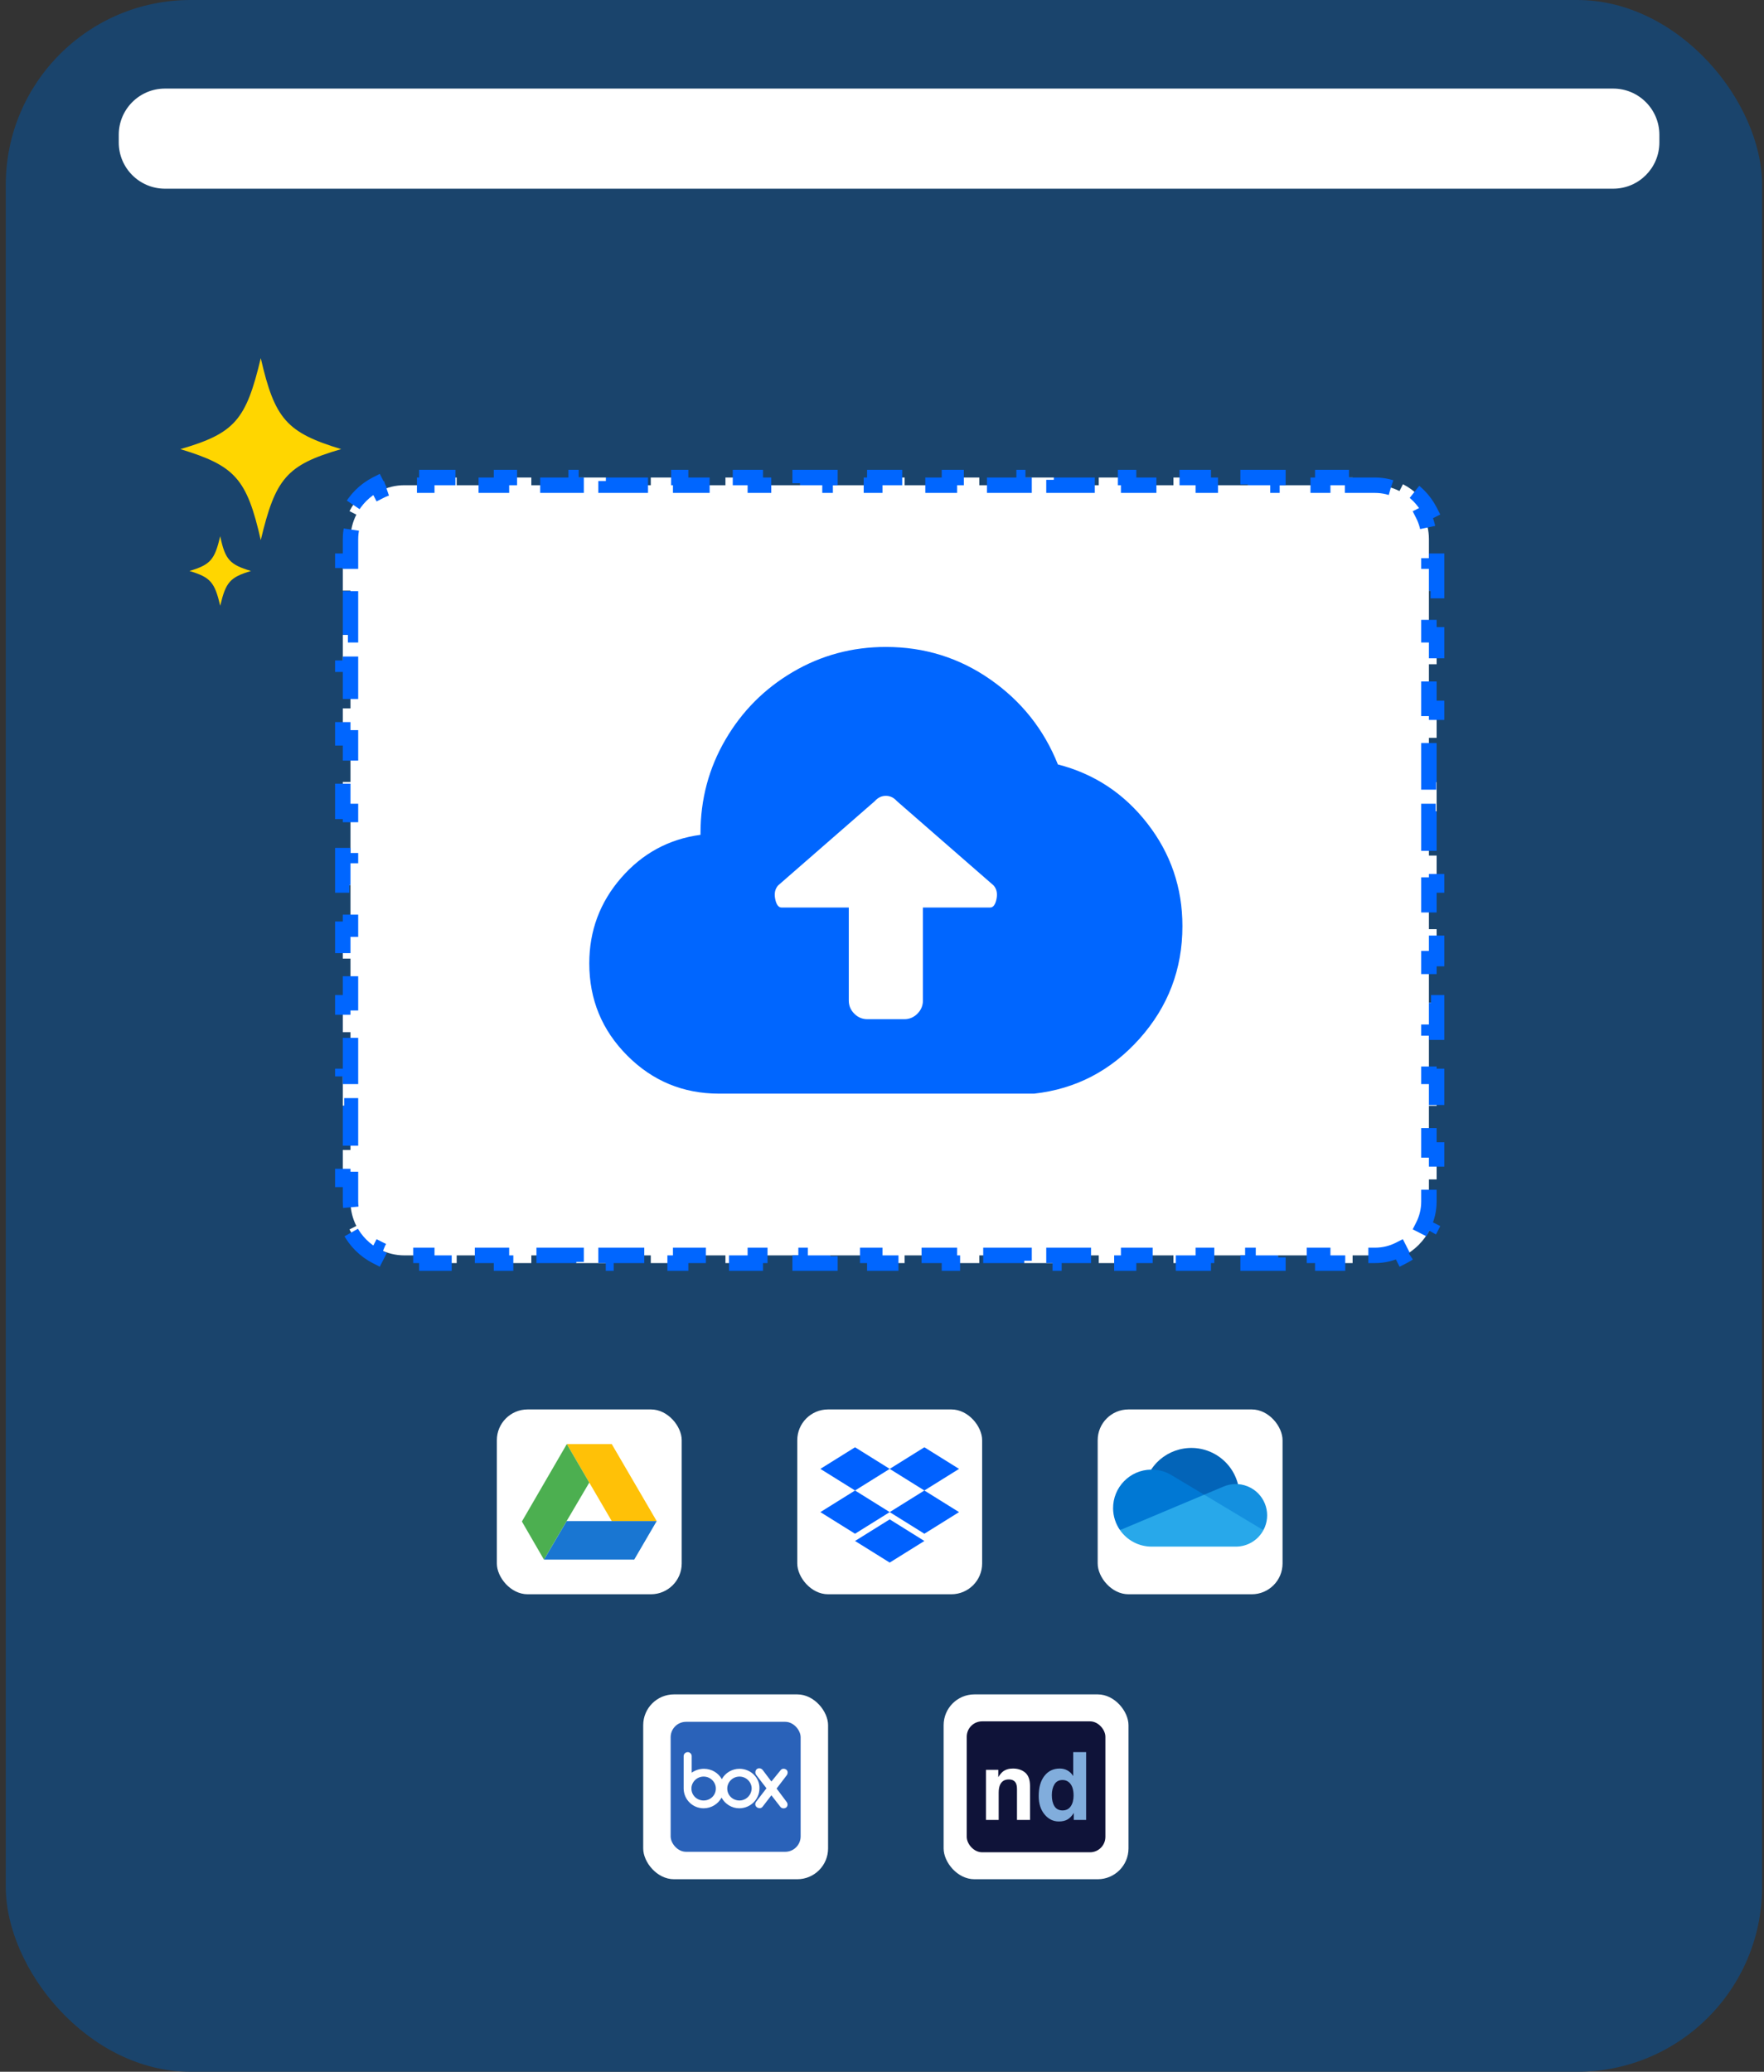 <svg width="229" height="269" viewBox="0 0 229 269" fill="none" xmlns="http://www.w3.org/2000/svg">
<rect x="0" y="0" width="229" height="269" fill="#333333" stroke="none"/>
<rect x="0.75" width="228" height="269" rx="24" fill="#1A446C"/>
<path d="M175.593 62V63H178.5C179.646 63 180.725 63.275 181.678 63.761L182.131 62.872C183.633 63.639 184.86 64.866 185.627 66.368L184.739 66.822C185.225 67.775 185.5 68.854 185.5 70V72.866H186.5V76.689H185.5V82.422H186.5V86.244H185.5V91.978H186.5V95.8H185.5V101.533H186.5V105.355H185.5V111.089H186.5V114.911H185.5V120.645H186.5V124.467H185.5V130.2H186.5V134.022H185.5V139.756H186.5V143.578H185.5V149.312H186.5V153.134H185.5V156C185.5 157.146 185.225 158.225 184.739 159.178L185.627 159.631C184.86 161.133 183.633 162.36 182.131 163.127L181.678 162.239C180.725 162.725 179.646 163 178.5 163H175.593V164H171.716V163H165.9V164H162.023V163H156.208V164H152.331V163H146.516V164H142.639V163H136.823V164H132.946V163H127.131V164H123.254V163H117.438V164H113.562V163H107.746V164H103.869V163H98.054V164H94.177V163H88.361V164H84.484V163H78.669V164H74.792V163H68.977V164H65.1V163H59.284V164H55.407V163H52.5C51.354 163 50.275 162.725 49.322 162.239L48.868 163.127C47.366 162.36 46.139 161.133 45.372 159.631L46.261 159.178C45.775 158.225 45.5 157.146 45.5 156V153.134H44.5V149.312H45.5V143.578H44.5V139.756H45.5V134.022H44.5V130.2H45.5V124.467H44.5V120.645H45.5V114.911H44.5V111.089H45.5V105.355H44.5V101.533H45.5V95.8H44.5V91.978H45.5V86.244H44.5V82.422H45.5V76.689H44.5V72.866H45.5V70C45.5 68.854 45.775 67.775 46.261 66.822L45.372 66.368C46.139 64.866 47.366 63.639 48.868 62.872L49.322 63.761C50.275 63.275 51.354 63 52.5 63H55.407V62H59.284V63H65.1V62H68.977V63H74.792V62H78.669V63H84.484V62H88.361V63H94.177V62H98.054V63H103.869V62H107.746V63H113.562V62H117.438V63H123.254V62H127.131V63H132.946V62H136.823V63H142.639V62H146.516V63H152.331V62H156.208V63H162.023V62H165.9V63H171.716V62H175.593Z" fill="white" stroke="#0066FF" stroke-width="2" stroke-dasharray="6 4"/>
<g clip-path="url(#clip0_10432_15708)">
<path d="M134.25 142H93.344C88.682 142 84.709 140.351 81.425 137.053C78.142 133.756 76.5 129.766 76.5 125.083C76.5 120.854 77.879 117.154 80.636 113.982C83.393 110.81 86.827 108.947 90.938 108.393V108.167C90.938 103.786 92.015 99.746 94.171 96.046C96.326 92.345 99.247 89.412 102.931 87.247C106.616 85.082 110.639 84 115 84C120.013 84 124.537 85.41 128.573 88.229C132.608 91.049 135.528 94.724 137.333 99.255C142.045 100.464 145.918 103.019 148.951 106.921C151.984 110.822 153.5 115.266 153.5 120.25C153.5 125.839 151.645 130.71 147.936 134.863C144.226 139.017 139.664 141.396 134.25 142ZM128.986 114.964L116.429 104.013C116.028 103.56 115.551 103.333 115 103.333C114.449 103.333 113.972 103.56 113.571 104.013L101.014 114.964C100.613 115.417 100.487 116.008 100.638 116.738C100.788 117.468 101.064 117.833 101.465 117.833H110.188V129.917C110.188 130.571 110.426 131.138 110.902 131.616C111.378 132.094 111.942 132.333 112.594 132.333H117.406C118.058 132.333 118.622 132.094 119.098 131.616C119.574 131.138 119.812 130.571 119.812 129.917V117.833H128.535C128.936 117.833 129.212 117.468 129.362 116.738C129.513 116.008 129.387 115.417 128.986 114.964Z" fill="#0066FF"/>
</g>
<path d="M28.589 78.658C29.315 75.575 29.859 74.959 32.582 74.137C29.859 73.315 29.224 72.699 28.589 69.617C27.863 72.699 27.319 73.315 24.596 74.137C27.319 74.959 27.863 75.575 28.589 78.658Z" fill="#FFD600"/>
<path d="M33.852 70.13C35.758 62.117 37.209 60.37 44.287 58.315C37.209 56.158 35.667 54.411 33.852 46.5C31.946 54.514 30.494 56.26 23.417 58.315C30.494 60.473 32.037 62.117 33.852 70.13Z" fill="#FFD600"/>
<path d="M215.417 18.5C215.417 21.814 212.73 24.5 209.417 24.5H21.417C18.103 24.5 15.417 21.814 15.417 18.5V17.5C15.417 14.186 18.103 11.5 21.417 11.5H209.417C212.73 11.5 215.417 14.186 215.417 17.5V18.5Z" fill="white"/>
<rect x="64.5" y="183" width="24" height="24" rx="4" fill="white"/>
<path d="M73.583 187.5H79.417L85.25 197.5H79.417L73.583 187.5Z" fill="#FFC107"/>
<path d="M70.615 202.5L73.558 197.5H85.25L82.333 202.5H70.615Z" fill="#1976D2"/>
<path d="M67.75 197.552L70.615 202.5L76.5 192.5L73.583 187.5L67.75 197.552Z" fill="#4CAF50"/>
<rect x="103.5" y="183" width="24" height="24" rx="4" fill="white"/>
<path d="M111 187.914L106.5 190.72L111 193.527L115.5 190.72L111 187.914ZM120 187.914L115.5 190.721L120 193.527L124.5 190.721L120 187.914ZM106.5 196.333L111 199.139L115.5 196.333L111 193.527L106.5 196.333ZM120 193.527L115.5 196.333L120 199.14L124.5 196.333L120 193.527ZM111 200.081L115.5 202.887L120 200.081L115.5 197.275L111 200.081Z" fill="#0061FF"/>
<rect x="142.5" y="183" width="24" height="24" rx="4" fill="white"/>
<g clip-path="url(#clip1_10432_15708)">
<path d="M156.583 196.647L160.711 192.699C159.854 189.355 156.448 187.34 153.104 188.198C151.598 188.584 150.291 189.517 149.436 190.815C149.5 190.814 156.583 196.647 156.583 196.647Z" fill="#0364B8"/>
<path d="M152.126 191.559L152.126 191.559C151.337 191.071 150.428 190.813 149.5 190.814C149.478 190.814 149.457 190.815 149.436 190.815C146.676 190.85 144.466 193.115 144.5 195.875C144.513 196.876 144.826 197.85 145.398 198.672L151.583 197.897L156.325 194.074L152.126 191.559Z" fill="#0078D4"/>
<path d="M160.711 192.699C160.62 192.693 160.528 192.689 160.437 192.689C159.883 192.688 159.335 192.801 158.827 193.021L158.827 193.021L156.325 194.074L159.083 197.48L164.013 198.679C165.077 196.704 164.339 194.24 162.363 193.176C161.853 192.901 161.29 192.738 160.711 192.699Z" fill="#1490DF"/>
<path d="M145.398 198.672C145.858 199.333 146.472 199.873 147.186 200.246C147.9 200.619 148.694 200.814 149.5 200.814H160.437C161.17 200.814 161.89 200.615 162.52 200.24C163.149 199.864 163.665 199.324 164.013 198.679L156.325 194.073L145.398 198.672Z" fill="#28A8EA"/>
</g>
<rect x="83.5" y="220" width="24" height="24" rx="4" fill="white"/>
<rect x="87.062" y="223.562" width="16.875" height="16.875" rx="2" fill="#2A62B9"/>
<g clip-path="url(#clip2_10432_15708)">
<path d="M102.131 233.979C102.299 234.215 102.266 234.519 102.064 234.688C101.828 234.857 101.491 234.823 101.322 234.62L100.142 233.102L98.996 234.587C98.828 234.823 98.491 234.823 98.255 234.654C98.019 234.485 97.985 234.182 98.154 233.945L99.502 232.191L98.154 230.436C97.985 230.2 98.053 229.862 98.255 229.693C98.491 229.525 98.828 229.592 98.996 229.795L100.142 231.313L101.322 229.862C101.491 229.626 101.794 229.592 102.064 229.761C102.299 229.93 102.299 230.267 102.131 230.503L100.816 232.224L102.131 233.979ZM95.997 233.777C95.12 233.777 94.412 233.102 94.412 232.224C94.412 231.381 95.12 230.672 95.997 230.672C96.873 230.672 97.581 231.381 97.581 232.224C97.547 233.102 96.839 233.777 95.997 233.777ZM91.345 233.777C90.469 233.777 89.761 233.102 89.761 232.224C89.761 231.381 90.469 230.672 91.345 230.672C92.222 230.672 92.929 231.381 92.929 232.224C92.929 233.102 92.222 233.777 91.345 233.777ZM95.997 229.66C95.019 229.66 94.143 230.2 93.705 231.01C93.266 230.2 92.39 229.66 91.379 229.66C90.772 229.66 90.233 229.862 89.795 230.166V228.006C89.795 227.736 89.559 227.5 89.289 227.5C88.986 227.5 88.75 227.736 88.75 228.006V232.258C88.784 233.675 89.93 234.789 91.345 234.789C92.356 234.789 93.233 234.215 93.671 233.405C94.109 234.215 94.986 234.789 95.963 234.789C97.412 234.789 98.592 233.642 98.592 232.191C98.626 230.807 97.446 229.66 95.997 229.66" fill="white"/>
</g>
<rect x="122.5" y="220" width="24" height="24" rx="4" fill="white"/>
<rect x="125.5" y="223.5" width="18" height="17" rx="2" fill="#0F1339"/>
<path d="M131.491 229.627C132.144 229.627 132.677 229.805 133.091 230.159C133.508 230.51 133.717 231.094 133.717 231.91V236.297H132.024V232.335C132.024 231.992 131.98 231.729 131.891 231.546C131.728 231.211 131.419 231.044 130.963 231.044C130.402 231.044 130.018 231.289 129.809 231.779C129.701 232.038 129.647 232.369 129.647 232.771V236.297H128V229.795H129.595V230.745C129.807 230.41 130.008 230.169 130.198 230.022C130.538 229.759 130.969 229.627 131.491 229.627Z" fill="white"/>
<path d="M137.579 229.627C137.962 229.627 138.302 229.715 138.599 229.89C138.897 230.062 139.139 230.301 139.324 230.608V227.5H141V236.297H139.394V235.394C139.158 235.781 138.889 236.062 138.588 236.237C138.286 236.412 137.911 236.5 137.463 236.5C136.725 236.5 136.102 236.193 135.596 235.58C135.093 234.962 134.842 234.171 134.842 233.207C134.842 232.096 135.09 231.221 135.584 230.584C136.083 229.946 136.748 229.627 137.579 229.627ZM137.938 235.066C138.406 235.066 138.762 234.886 139.005 234.528C139.249 234.169 139.371 233.705 139.371 233.135C139.371 232.339 139.175 231.769 138.785 231.426C138.545 231.219 138.267 231.116 137.95 231.116C137.467 231.116 137.111 231.305 136.883 231.683C136.659 232.058 136.547 232.524 136.547 233.082C136.547 233.683 136.661 234.165 136.889 234.528C137.121 234.886 137.471 235.066 137.938 235.066Z" fill="#81ADDC"/>
<defs>
<clipPath id="clip0_10432_15708">
<rect width="77" height="58" fill="white" transform="translate(76.5 84)"/>
</clipPath>
<clipPath id="clip1_10432_15708">
<rect width="20" height="12.891" fill="white" transform="translate(144.5 188)"/>
</clipPath>
<clipPath id="clip2_10432_15708">
<rect width="13.5" height="7.312" fill="white" transform="translate(88.75 227.5)"/>
</clipPath>
</defs>
</svg>
